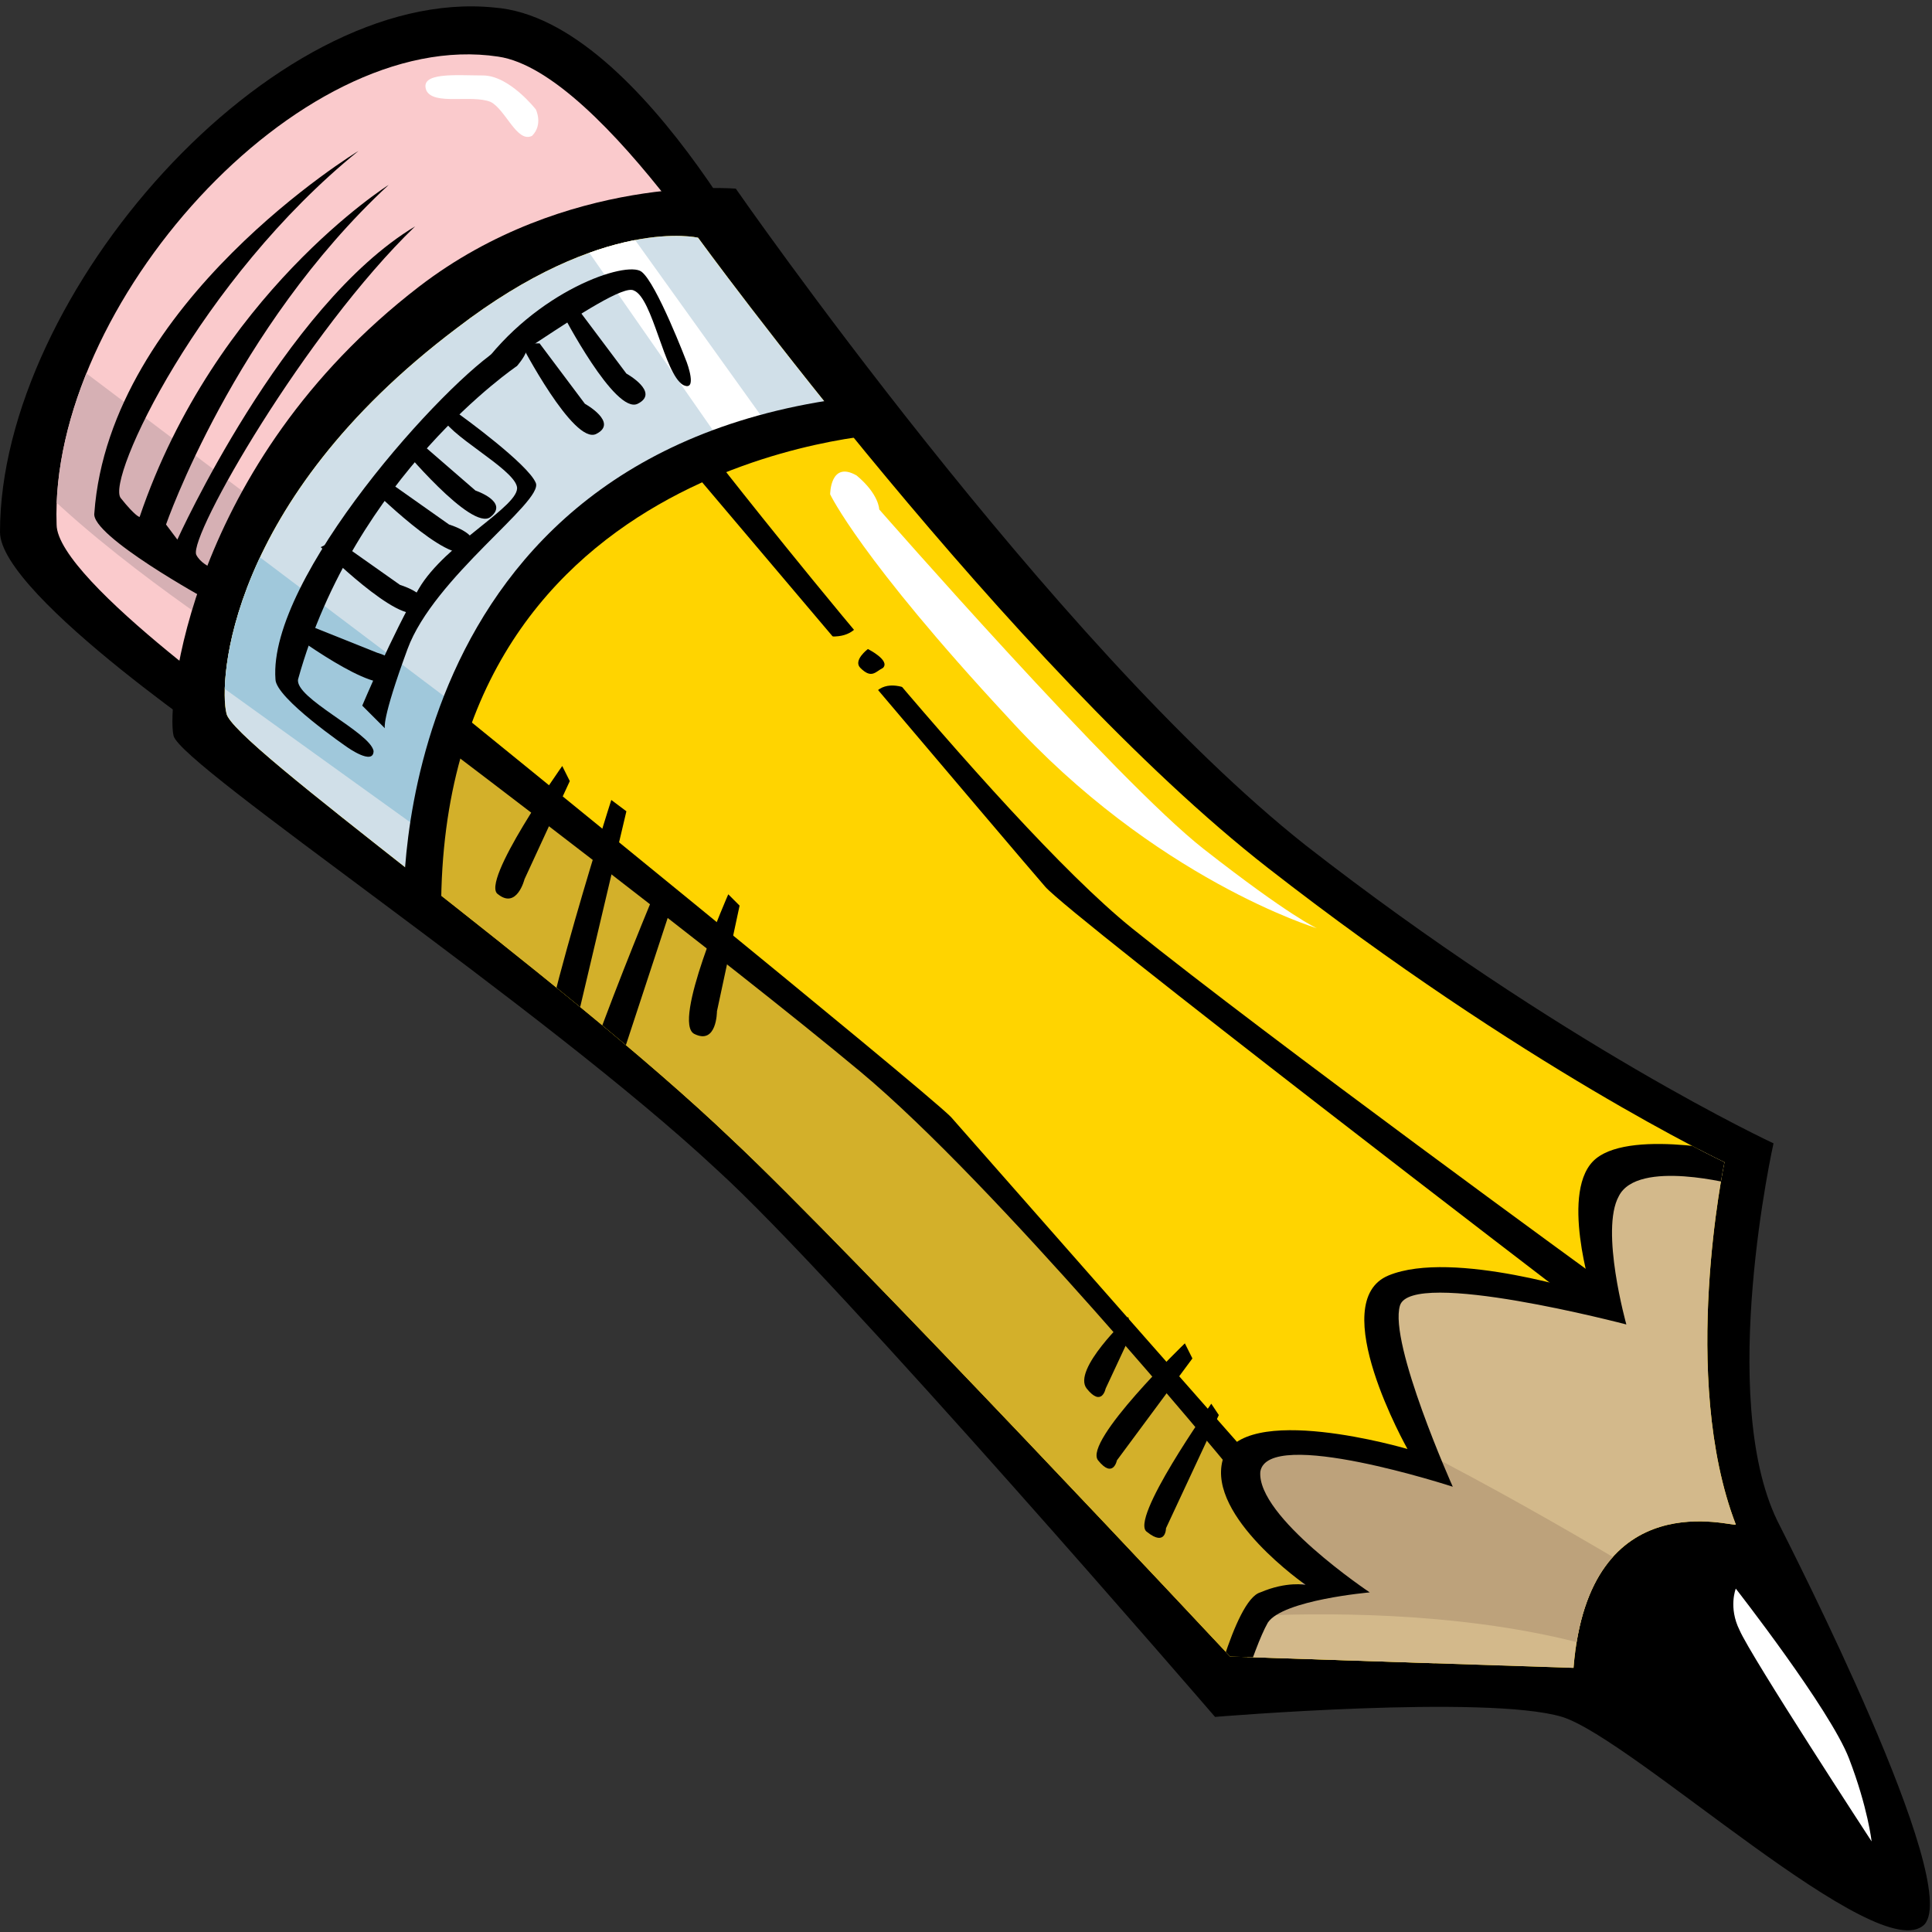 <?xml version="1.0" encoding="utf-8"?>
<!-- Generator: Adobe Illustrator 26.1.0, SVG Export Plug-In . SVG Version: 6.00 Build 0)  -->
<svg version="1.1" id="Layer_1" xmlns="http://www.w3.org/2000/svg" xmlns:xlink="http://www.w3.org/1999/xlink" x="0px" y="0px"
	 viewBox="0 0 51.2 51.2" style="enable-background:new 0 0 51.2 51.2;" xml:space="preserve">
<rect x="0" y="0" width="51.2" height="51.2" fill="#333333" stroke="none"/>
<style type="text/css">
	.st0{fill-rule:evenodd;clip-rule:evenodd;}
	
		.st1{clip-path:url(#SVGID_00000123443151374320326780000013475516074799867011_);fill-rule:evenodd;clip-rule:evenodd;fill:#D6B0B4;}
	
		.st2{clip-path:url(#SVGID_00000047771742287243638120000012194555074772545462_);fill-rule:evenodd;clip-rule:evenodd;fill:#D3B02A;}
	.st3{clip-path:url(#SVGID_00000047771742287243638120000012194555074772545462_);}
	
		.st4{clip-path:url(#SVGID_00000099646239674757355930000013480650436980953229_);fill-rule:evenodd;clip-rule:evenodd;fill:#BDA27B;}
	
		.st5{clip-path:url(#SVGID_00000065073276414922846460000006750718026708386707_);fill-rule:evenodd;clip-rule:evenodd;fill:#A0C8DB;}
	
		.st6{clip-path:url(#SVGID_00000065073276414922846460000006750718026708386707_);fill-rule:evenodd;clip-rule:evenodd;fill:#FFFFFF;}
	.st7{clip-path:url(#SVGID_00000047771742287243638120000012194555074772545462_);fill-rule:evenodd;clip-rule:evenodd;}
	.st8{fill-rule:evenodd;clip-rule:evenodd;fill:#FFFFFF;}
	.st9{fill-rule:evenodd;clip-rule:evenodd;fill:#FFD400;}
</style>
<g>
	<g>
		<g>
			<path class="st0" d="M20.9,8.4c0,0-3.8-7.9-7.8-8.2C7.2-0.4,0,7.8,0,14.1c0,1.7,6.4,6,6.4,6L20.9,8.4z"/>
			<g>
				<g>
					<defs>
						<path id="SVGID_1_" d="M20.2,8.9c0,0-4.2-7-7-7.4C7.9,0.7,1.3,8.1,1.5,13.9c0,1.5,5.9,5.6,5.9,5.6L20.2,8.9z"/>
					</defs>
					<use xlink:href="#SVGID_1_"  style="overflow:visible;fill-rule:evenodd;clip-rule:evenodd;fill:#FACACC;"/>
					<clipPath id="SVGID_00000143584417747531181760000002534881308123595150_">
						<use xlink:href="#SVGID_1_"  style="overflow:visible;"/>
					</clipPath>
					
						<path style="clip-path:url(#SVGID_00000143584417747531181760000002534881308123595150_);fill-rule:evenodd;clip-rule:evenodd;fill:#D6B0B4;" d="
						M7.2,13.6L1.5,9.3l-1.1,2.9C2.3,14.4,6.3,17,6.3,17L7.2,13.6z"/>
				</g>
			</g>
			<path class="st0" d="M19.5,5c0,0,8.4,12.1,15.1,17.4c6.8,5.3,12.4,7.9,12.4,7.9s-1.5,6.7,0.1,10c0.4,0.8,4.9,9.6,3.9,10.7
				c-1.2,1.2-7.7-4.9-9.6-5.5c-2-0.6-9.2,0-9.2,0S22.2,33.9,19,31C14.4,26.7,4.8,20.3,4.6,19.5c-0.2-0.8,0.4-7.2,6.5-11.9
				C15,4.6,19.5,5,19.5,5z"/>
			<g>
				<defs>
					<path id="SVGID_00000006671030762577459800000004832412299723772828_" d="M18.5,6.3c0,0,8.3,11.4,15.1,16.7
						c6.8,5.3,12.1,7.8,12.1,7.8s-1.2,5.7,0.3,9.6c0,0.1-3.9-1.2-4.3,3.8l-9.1-0.3c0,0-10.1-10.8-13.2-13.7
						C14.8,25.8,6.1,19.7,6,18.9C5.8,18.1,6,13.3,12.1,8.7C16,5.7,18.5,6.3,18.5,6.3z"/>
				</defs>
				
					<use xlink:href="#SVGID_00000006671030762577459800000004832412299723772828_"  style="overflow:visible;fill-rule:evenodd;clip-rule:evenodd;fill:#FFD400;"/>
				<clipPath id="SVGID_00000152246927825036116590000000018324046695798973_">
					<use xlink:href="#SVGID_00000006671030762577459800000004832412299723772828_"  style="overflow:visible;"/>
				</clipPath>
				
					<path style="clip-path:url(#SVGID_00000152246927825036116590000000018324046695798973_);fill-rule:evenodd;clip-rule:evenodd;fill:#D3B02A;" d="
					M12.5,19.5c0,0,12.1,10.1,12.5,10.4c0.4,0.3,13.5,14.7,13.5,14.7l-9.2,4.2l-18.8-24l1.1-3.4l0.3-1.4L12.5,19.5z"/>
				<g style="clip-path:url(#SVGID_00000152246927825036116590000000018324046695798973_);">
					<defs>
						<path id="SVGID_00000161620966830459469660000016444084456096937134_" d="M47.3,30.4c0,0-3.9,0-4.6,0.4c-0.7,0.4,0,3.7,0,3.7
							s-4.6-0.9-5.3-0.7c-0.7,0.2-0.8,1.5-0.8,1.5l1.3,3.3c0,0-4-0.8-4.6-0.4c-0.6,0.3-0.2,1.3-0.2,1.3l1.7,2.2c0,0-1,0.8-1.4,1.3
							c-0.4,0.5-0.4,1.5-0.4,1.5L45.8,50l5-12.5L47.3,30.4z"/>
					</defs>
					
						<use xlink:href="#SVGID_00000161620966830459469660000016444084456096937134_"  style="overflow:visible;fill-rule:evenodd;clip-rule:evenodd;fill:#D3B98B;"/>
					<clipPath id="SVGID_00000087388269747743050700000016766488522687197324_">
						<use xlink:href="#SVGID_00000161620966830459469660000016444084456096937134_"  style="overflow:visible;"/>
					</clipPath>
					
						<path style="clip-path:url(#SVGID_00000087388269747743050700000016766488522687197324_);fill-rule:evenodd;clip-rule:evenodd;fill:#BDA27B;" d="
						M47.5,44.2c0,0-11.6-7.6-16.7-8.5c0.6,1.8,1.3,7.2,1.3,7.2s11-1.1,14.8,3.4C47.2,45.8,47.5,44.2,47.5,44.2z"/>
				</g>
				<g style="clip-path:url(#SVGID_00000152246927825036116590000000018324046695798973_);">
					<defs>
						<path id="SVGID_00000092422505115556675860000013569439691448600212_" d="M19.9,3.4l3.9,6.8c0,0-6.7,2.4-8,3.5
							c-1.3,1-3.3,3.6-3.6,4.5c-0.4,0.9-1.5,7.3-1.5,7.3L1,19.1c0,0,1.5-7,6-10.3c4.5-3.3,12.1-6.1,12.1-6.1L19.9,3.4z"/>
					</defs>
					
						<use xlink:href="#SVGID_00000092422505115556675860000013569439691448600212_"  style="overflow:visible;fill-rule:evenodd;clip-rule:evenodd;fill:#D0DFE8;"/>
					<clipPath id="SVGID_00000147210942216139824750000000068909341867753601_">
						<use xlink:href="#SVGID_00000092422505115556675860000013569439691448600212_"  style="overflow:visible;"/>
					</clipPath>
					
						<polygon style="clip-path:url(#SVGID_00000147210942216139824750000000068909341867753601_);fill-rule:evenodd;clip-rule:evenodd;fill:#A0C8DB;" points="
						12.1,18.7 6.4,14.4 5.6,18 11.3,22.1 					"/>
					
						<polygon style="clip-path:url(#SVGID_00000147210942216139824750000000068909341867753601_);fill-rule:evenodd;clip-rule:evenodd;fill:#FFFFFF;" points="
						16.5,5.9 20.3,11.2 19.1,11.7 15.2,6.1 					"/>
				</g>
				
					<path style="clip-path:url(#SVGID_00000152246927825036116590000000018324046695798973_);fill-rule:evenodd;clip-rule:evenodd;" d="
					M46.3,30.6c0,0-3-0.7-4,0.1c-1,0.8-0.1,3.6-0.1,3.6s-3.7-1.2-5.4-0.5c-1.7,0.7,0.5,4.6,0.5,4.6s-4.4-1.3-4.9,0.3
					C32,40.2,34.6,42,34.6,42s-0.5-0.1-1.2,0.2c-0.7,0.2-1.4,3.3-1.4,3.3l0.6,0.3c0,0,0.6-2.1,1-2.8c0.4-0.6,2.7-0.8,2.7-0.8
					s-3-2-2.9-3.2c0.2-1.2,5.1,0.4,5.1,0.4s-1.7-3.8-1.4-4.8c0.3-1,6,0.5,6,0.5s-0.7-2.5-0.2-3.4c0.5-1,3.1-0.3,3.1-0.3L46.3,30.6z"
					/>
				
					<path style="clip-path:url(#SVGID_00000152246927825036116590000000018324046695798973_);fill-rule:evenodd;clip-rule:evenodd;" d="
					M17.5,23.3c0,0-3.2,7.6-2.6,7.9c0.6,0.3,0.7-0.5,0.7-0.5l2.3-7L17.5,23.3z"/>
				
					<path style="clip-path:url(#SVGID_00000152246927825036116590000000018324046695798973_);fill-rule:evenodd;clip-rule:evenodd;" d="
					M16.2,21.2c0,0-2.5,7.8-1.9,8.1c0.6,0.3,0.6-0.6,0.6-0.6l1.7-7.2L16.2,21.2z"/>
				
					<path style="clip-path:url(#SVGID_00000152246927825036116590000000018324046695798973_);fill-rule:evenodd;clip-rule:evenodd;" d="
					M19.3,23.7c0,0-1.5,3.4-0.9,3.7c0.6,0.3,0.6-0.6,0.6-0.6l0.6-2.8L19.3,23.7z"/>
				
					<path style="clip-path:url(#SVGID_00000152246927825036116590000000018324046695798973_);fill-rule:evenodd;clip-rule:evenodd;" d="
					M14.9,20.3c0,0-2.2,3.1-1.7,3.4c0.5,0.4,0.7-0.4,0.7-0.4l1.2-2.6L14.9,20.3z"/>
				
					<path style="clip-path:url(#SVGID_00000152246927825036116590000000018324046695798973_);fill-rule:evenodd;clip-rule:evenodd;" d="
					M32.1,37.2c0,0-2.2,3.1-1.7,3.4c0.5,0.4,0.5-0.1,0.5-0.1l1.4-3L32.1,37.2z"/>
				
					<path style="clip-path:url(#SVGID_00000152246927825036116590000000018324046695798973_);fill-rule:evenodd;clip-rule:evenodd;" d="
					M31.4,35.6c0,0-2.7,2.6-2.3,3.1c0.4,0.5,0.5,0,0.5,0l2-2.7L31.4,35.6z"/>
				
					<path style="clip-path:url(#SVGID_00000152246927825036116590000000018324046695798973_);fill-rule:evenodd;clip-rule:evenodd;" d="
					M29.9,34.9c0,0-1.5,1.4-1.1,1.9c0.4,0.5,0.5,0,0.5,0l0.7-1.5L29.9,34.9z"/>
			</g>
			<path class="st8" d="M46,42.1c0,0,2.5,3.2,3,4.5c0.5,1.3,0.6,2.2,0.6,2.2s-3.2-4.9-3.5-5.6C45.8,42.6,46,42.1,46,42.1z"/>
			<path class="st0" d="M19,12.2c0,0,7.4,9.5,11,12.4c3.6,2.9,12.4,9.3,12.4,9.3l0,0.6l-0.8-0.1c0,0-13.2-10.1-13.9-10.9
				c-0.7-0.8-9.5-11.2-9.5-11.2L19,12.2z"/>
			<path class="st0" d="M32.5,38.8c0,0-6.1-7.4-9.7-10.4c-3.6-3-11-8.6-11-8.6l0-0.6l0.4-0.3c0,0,12.2,9.9,13,10.7
				c0.7,0.8,8.1,9.2,8.1,9.2L32.5,38.8z"/>
			<path class="st0" d="M22.8,10.5c-12.6,1.4-12.1,13.6-12.1,13.6l1,0.6c-0.4-12.6,11.8-13.2,11.8-13.2L22.8,10.5z"/>
			<path class="st8" d="M23.3,13.5c0,0,6.3,7.2,8.6,9c2.3,1.8,3,2.1,3,2.1s-4.3-1.3-8.2-5.6c-3.9-4.2-4.7-5.9-4.7-5.9s0-0.9,0.7-0.5
				C23.3,13.1,23.3,13.5,23.3,13.5z"/>
			<path class="st0" d="M5.5,15.9c0,0-3.1-1.7-3-2.3c0.4-5.6,7-9.6,7-9.6c-4.2,3.4-6.7,8.7-6.3,9.2c0.4,0.5,0.5,0.5,0.5,0.5
				c2-5.9,6.6-8.8,6.6-8.8c-4.1,3.8-5.9,9-5.9,9l0.3,0.4c0,0,2.8-6.2,6.3-8.3c-2.9,2.8-6,8.2-5.8,8.7c0.2,0.4,0.9,0.5,0.9,0.5
				L5.5,15.9z"/>
			<path class="st9" d="M24.8,18.7c0,0-1.4-1.2-1.8,0c-0.6-0.4-1.7-2-1.7-2c1.6,0.6,1.6-0.6,1.6-0.6L24.8,18.7z"/>
			<path class="st0" d="M23,17.2c0,0,0.6,0.3,0.4,0.5c-0.2,0.1-0.3,0.3-0.6,0C22.6,17.5,23,17.2,23,17.2z"/>
			<path class="st0" d="M12.2,11c0,0,1.8,1.3,2,1.8c0.2,0.5-2.7,2.5-3.4,4.4c-0.7,1.9-0.6,2.1-0.6,2.1l-0.6-0.6c0,0,0.8-1.9,1.5-3.1
				c0.7-1.2,2.7-2.2,2.6-2.7c-0.1-0.5-1.9-1.4-2-1.9C11.5,10.5,12.2,11,12.2,11z"/>
			<path class="st0" d="M9.2,19.8c0,0-1.9-1.3-1.9-1.8c-0.2-2.7,4.5-7.9,6-8.8c1.2-0.4,0.4,0.5,0.4,0.5s-4.3,2.9-5.8,8.3
				c-0.1,0.5,1.9,1.4,2,1.9C9.9,20.3,9.2,19.8,9.2,19.8z"/>
			<path class="st0" d="M7.6,16.7c0,0,2.4,1.8,2.8,1.3c0.4-0.5-0.4-0.7-0.4-0.7l-2-0.8L7.6,16.7z"/>
			<path class="st0" d="M8.5,14.5c0,0,2.1,2.1,2.6,1.7c0.5-0.4-0.5-0.7-0.5-0.7l-1.7-1.2L8.5,14.5z"/>
			<path class="st0" d="M9.8,12.9c0,0,2.1,2.1,2.6,1.7c0.5-0.4-0.5-0.7-0.5-0.7l-1.7-1.2L9.8,12.9z"/>
			<path class="st0" d="M18.2,9.6c0,0-0.8-2.1-1.2-2.4c-0.4-0.3-2.8,0.5-4.3,2.6c-0.8,1.1,3.6-2.4,4.1-2.1c0.5,0.2,0.8,2.2,1.3,2.5
				C18.5,10.4,18.2,9.6,18.2,9.6z"/>
			<path class="st0" d="M10.6,11.8c0,0,1.9,2.3,2.4,1.9c0.5-0.4-0.4-0.7-0.4-0.7l-1.5-1.3L10.6,11.8z"/>
			<path class="st0" d="M14.9,8.3c0,0,1.4,2.7,2,2.4c0.6-0.3-0.3-0.8-0.3-0.8l-1.2-1.6L14.9,8.3z"/>
			<path class="st0" d="M13.8,9.1c0,0,1.4,2.7,2,2.4c0.6-0.3-0.3-0.8-0.3-0.8l-1.2-1.6L13.8,9.1z"/>
		</g>
		<path class="st8" d="M14.2,2.9c0,0-0.7-0.9-1.4-0.9c-0.7,0-1.7-0.1-1.5,0.4c0.2,0.4,1.2,0.1,1.7,0.3c0.4,0.2,0.7,1.1,1.1,0.9
			C14.4,3.3,14.2,2.9,14.2,2.9z"/>
	</g>
</g>
</svg>
